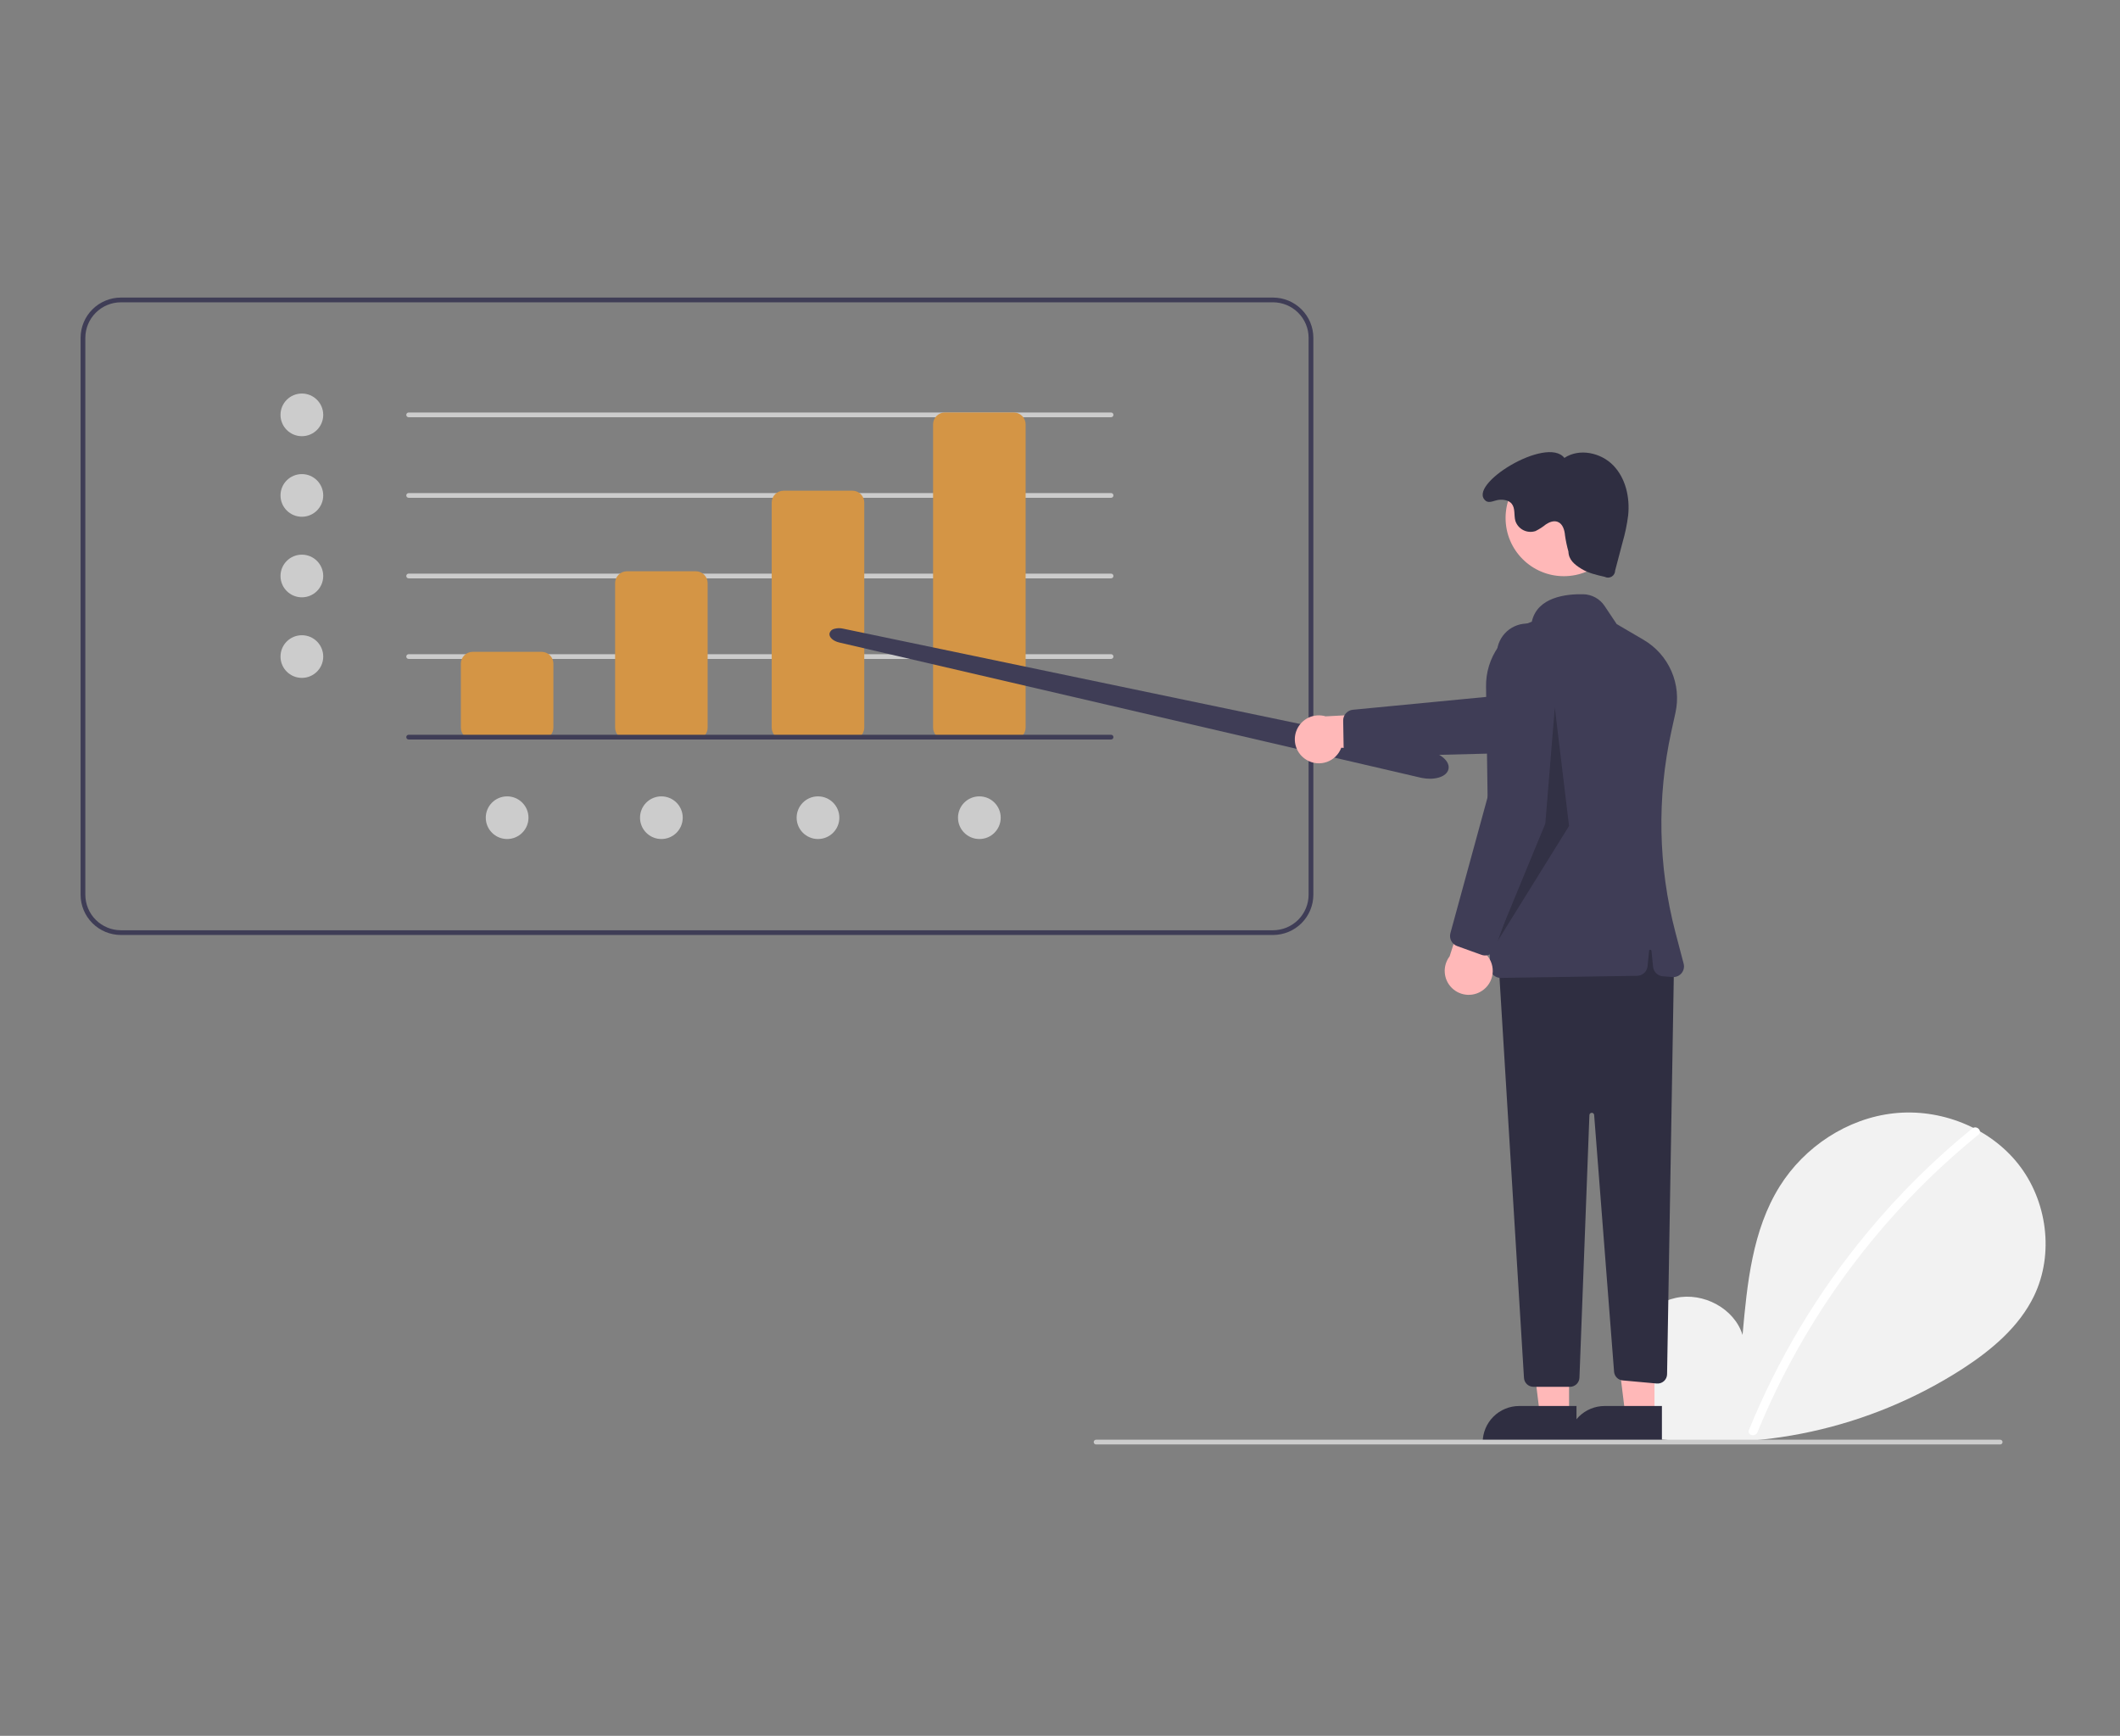 <?xml version="1.0" encoding="UTF-8"?> <svg xmlns="http://www.w3.org/2000/svg" width="342" height="280" viewBox="0 0 342 280" fill="none"><rect x="0" y="0" width="342" height="280" fill="#808080" stroke="none"/><path d="M205.364 150.82H19.508C17.782 150.818 16.128 150.133 14.908 148.915C13.688 147.697 13.002 146.045 13 144.322V54.498C13.002 52.775 13.688 51.123 14.908 49.905C16.128 48.687 17.782 48.002 19.508 48H205.364C207.089 48.002 208.744 48.687 209.964 49.905C211.184 51.123 211.87 52.775 211.872 54.498V144.322C211.87 146.045 211.184 147.697 209.964 148.915C208.744 150.133 207.089 150.818 205.364 150.82ZM19.508 48.764C17.985 48.766 16.526 49.371 15.449 50.446C14.373 51.52 13.767 52.978 13.766 54.498V144.322C13.767 145.842 14.373 147.3 15.449 148.375C16.526 149.449 17.985 150.054 19.508 150.056H205.364C206.886 150.054 208.346 149.449 209.423 148.375C210.499 147.3 211.105 145.842 211.106 144.322V54.498C211.105 52.978 210.499 51.52 209.423 50.446C208.346 49.371 206.886 48.766 205.364 48.764H19.508Z" fill="#3F3D56"></path><path d="M48.697 70.361C50.6 70.361 52.143 68.82 52.143 66.921C52.143 65.021 50.6 63.48 48.697 63.48C46.794 63.48 45.252 65.021 45.252 66.921C45.252 68.82 46.794 70.361 48.697 70.361Z" fill="#CCCCCC"></path><path d="M48.697 83.356C50.6 83.356 52.143 81.816 52.143 79.916C52.143 78.016 50.6 76.476 48.697 76.476C46.794 76.476 45.252 78.016 45.252 79.916C45.252 81.816 46.794 83.356 48.697 83.356Z" fill="#CCCCCC"></path><path d="M48.697 96.352C50.6 96.352 52.143 94.812 52.143 92.912C52.143 91.012 50.6 89.472 48.697 89.472C46.794 89.472 45.252 91.012 45.252 92.912C45.252 94.812 46.794 96.352 48.697 96.352Z" fill="#CCCCCC"></path><path d="M48.697 109.348C50.6 109.348 52.143 107.808 52.143 105.908C52.143 104.008 50.6 102.468 48.697 102.468C46.794 102.468 45.252 104.008 45.252 105.908C45.252 107.808 46.794 109.348 48.697 109.348Z" fill="#CCCCCC"></path><path d="M106.693 135.34C108.596 135.34 110.139 133.799 110.139 131.9C110.139 130 108.596 128.459 106.693 128.459C104.791 128.459 103.248 130 103.248 131.9C103.248 133.799 104.791 135.34 106.693 135.34Z" fill="#CCCCCC"></path><path d="M81.811 135.34C83.713 135.34 85.256 133.799 85.256 131.9C85.256 130 83.713 128.459 81.811 128.459C79.908 128.459 78.365 130 78.365 131.9C78.365 133.799 79.908 135.34 81.811 135.34Z" fill="#CCCCCC"></path><path d="M157.99 135.34C159.893 135.34 161.436 133.799 161.436 131.9C161.436 130 159.893 128.459 157.99 128.459C156.087 128.459 154.545 130 154.545 131.9C154.545 133.799 156.087 135.34 157.99 135.34Z" fill="#CCCCCC"></path><path d="M131.959 135.34C133.862 135.34 135.404 133.799 135.404 131.9C135.404 130 133.862 128.459 131.959 128.459C130.056 128.459 128.514 130 128.514 131.9C128.514 133.799 130.056 135.34 131.959 135.34Z" fill="#CCCCCC"></path><path d="M179.237 67.302H65.924C65.822 67.302 65.725 67.262 65.653 67.191C65.581 67.119 65.541 67.022 65.541 66.92C65.541 66.819 65.581 66.722 65.653 66.65C65.725 66.578 65.822 66.538 65.924 66.538H179.237C179.338 66.538 179.436 66.578 179.508 66.65C179.579 66.722 179.62 66.819 179.62 66.92C179.62 67.022 179.579 67.119 179.508 67.191C179.436 67.262 179.338 67.302 179.237 67.302Z" fill="#CCCCCC"></path><path d="M179.237 80.299H65.924C65.822 80.299 65.725 80.258 65.653 80.187C65.581 80.115 65.541 80.018 65.541 79.916C65.541 79.815 65.581 79.718 65.653 79.646C65.725 79.575 65.822 79.534 65.924 79.534H179.237C179.338 79.534 179.436 79.575 179.508 79.646C179.579 79.718 179.62 79.815 179.62 79.916C179.62 80.018 179.579 80.115 179.508 80.187C179.436 80.258 179.338 80.299 179.237 80.299Z" fill="#CCCCCC"></path><path d="M179.237 93.294H65.924C65.822 93.294 65.725 93.254 65.653 93.182C65.581 93.111 65.541 93.013 65.541 92.912C65.541 92.811 65.581 92.713 65.653 92.642C65.725 92.57 65.822 92.53 65.924 92.53H179.237C179.338 92.53 179.436 92.57 179.508 92.642C179.579 92.713 179.62 92.811 179.62 92.912C179.62 93.013 179.579 93.111 179.508 93.182C179.436 93.254 179.338 93.294 179.237 93.294Z" fill="#CCCCCC"></path><path d="M179.237 106.29H65.924C65.822 106.29 65.725 106.25 65.653 106.178C65.581 106.107 65.541 106.009 65.541 105.908C65.541 105.807 65.581 105.71 65.653 105.638C65.725 105.566 65.822 105.526 65.924 105.526H179.237C179.338 105.526 179.436 105.566 179.508 105.638C179.579 105.71 179.62 105.807 179.62 105.908C179.62 106.009 179.579 106.107 179.508 106.178C179.436 106.25 179.338 106.29 179.237 106.29Z" fill="#CCCCCC"></path><path d="M87.361 119.286H76.26C75.752 119.286 75.266 119.084 74.907 118.726C74.548 118.367 74.346 117.882 74.346 117.375V107.055C74.346 106.548 74.548 106.062 74.907 105.704C75.266 105.346 75.752 105.144 76.26 105.144H87.361C87.869 105.144 88.355 105.346 88.714 105.704C89.073 106.062 89.275 106.548 89.275 107.055V117.375C89.275 117.882 89.073 118.367 88.714 118.726C88.355 119.084 87.869 119.286 87.361 119.286Z" fill="#D49545"></path><path d="M112.244 119.286H101.143C100.635 119.286 100.149 119.084 99.79 118.726C99.431 118.368 99.229 117.882 99.228 117.375V94.059C99.229 93.552 99.431 93.067 99.79 92.708C100.149 92.35 100.635 92.148 101.143 92.148H112.244C112.752 92.148 113.238 92.35 113.597 92.708C113.956 93.067 114.158 93.552 114.158 94.059V117.375C114.158 117.882 113.956 118.368 113.597 118.726C113.238 119.084 112.752 119.286 112.244 119.286Z" fill="#D49545"></path><path d="M137.51 119.286H126.408C125.901 119.286 125.414 119.084 125.055 118.726C124.697 118.367 124.495 117.882 124.494 117.375V81.063C124.495 80.556 124.697 80.071 125.055 79.712C125.414 79.354 125.901 79.152 126.408 79.152H137.51C138.017 79.152 138.504 79.354 138.863 79.712C139.221 80.071 139.423 80.556 139.424 81.063V117.375C139.423 117.882 139.221 118.367 138.863 118.726C138.504 119.084 138.017 119.286 137.51 119.286Z" fill="#D49545"></path><path d="M163.541 119.286H152.439C151.932 119.285 151.445 119.084 151.087 118.726C150.728 118.367 150.526 117.882 150.525 117.375V68.449C150.526 67.943 150.728 67.457 151.087 67.099C151.445 66.74 151.932 66.539 152.439 66.538H163.541C164.049 66.539 164.535 66.74 164.894 67.099C165.253 67.457 165.455 67.943 165.455 68.449V117.375C165.455 117.882 165.253 118.367 164.894 118.726C164.535 119.084 164.049 119.285 163.541 119.286Z" fill="#D49545"></path><path d="M266.978 230.838C263.536 227.934 261.445 223.346 261.993 218.879C262.542 214.413 265.938 210.306 270.344 209.358C274.749 208.409 279.771 211.035 281.11 215.332C281.846 207.047 282.695 198.416 287.106 191.36C291.1 184.972 298.019 180.401 305.517 179.583C313.015 178.766 320.909 181.854 325.585 187.763C330.261 193.672 331.406 202.263 328.131 209.047C325.719 214.044 321.274 217.764 316.617 220.789C301.567 230.484 283.518 234.427 265.789 231.892L266.978 230.838Z" fill="#F2F2F2"></path><path d="M318.171 182.025C311.985 187.057 306.309 192.684 301.226 198.826C293.272 208.405 286.836 219.145 282.141 230.671C281.797 231.512 283.165 231.878 283.505 231.046C291.186 212.314 303.449 195.803 319.171 183.024C319.877 182.45 318.871 181.456 318.171 182.025Z" fill="white"></path><path d="M230.672 125.615C230.237 125.614 229.803 125.571 229.376 125.485C229.298 125.47 229.22 125.453 229.142 125.435L135.392 103.641C134.374 103.404 133.697 102.764 133.819 102.152C133.87 101.972 133.97 101.81 134.108 101.683C134.245 101.556 134.415 101.47 134.599 101.433C135.052 101.308 135.528 101.298 135.986 101.402L230.318 121.073C232.442 121.515 233.917 122.817 233.675 124.035C233.548 124.673 232.986 125.168 232.091 125.428C231.629 125.556 231.152 125.619 230.672 125.615Z" fill="#3F3D56"></path><path d="M210.812 122.599C211.297 122.884 211.839 123.059 212.399 123.112C212.959 123.165 213.524 123.095 214.054 122.907C214.584 122.718 215.067 122.416 215.467 122.021C215.868 121.626 216.176 121.148 216.372 120.621L230.049 120.906L226.26 114.9L213.853 115.551C212.945 115.281 211.969 115.354 211.111 115.755C210.253 116.156 209.572 116.857 209.197 117.726C208.822 118.595 208.779 119.571 209.077 120.469C209.374 121.367 209.992 122.125 210.812 122.599Z" fill="#FFB8B8"></path><path d="M216.753 120.418L216.682 116.232C216.677 115.8 216.833 115.382 217.122 115.06C217.41 114.737 217.808 114.535 218.239 114.491L242.816 112.123L263.293 105.419C263.911 105.217 264.563 105.139 265.211 105.191C265.86 105.242 266.491 105.422 267.07 105.72C267.648 106.017 268.161 106.426 268.579 106.924C268.998 107.421 269.313 107.996 269.506 108.616C269.7 109.236 269.768 109.888 269.707 110.535C269.646 111.182 269.457 111.81 269.151 112.382C268.845 112.955 268.427 113.462 267.923 113.872C267.419 114.283 266.838 114.589 266.215 114.773L243.55 121.474L218.519 122.109C218.14 122.118 217.769 122.002 217.463 121.781C217.157 121.559 216.932 121.242 216.823 120.88C216.779 120.73 216.755 120.575 216.753 120.418Z" fill="#3F3D56"></path><path d="M253.123 228.33L248.43 228.329L246.197 210.254L253.124 210.255L253.123 228.33Z" fill="#FFB8B8"></path><path d="M254.32 232.872L239.188 232.872V232.68C239.187 231.908 239.34 231.143 239.636 230.43C239.932 229.716 240.366 229.068 240.913 228.522C241.46 227.976 242.109 227.542 242.824 227.247C243.538 226.951 244.304 226.799 245.078 226.799H245.078L254.321 226.8L254.32 232.872Z" fill="#2F2E41"></path><path d="M266.904 228.33L262.211 228.329L259.979 210.254L266.905 210.255L266.904 228.33Z" fill="#FFB8B8"></path><path d="M268.102 232.872L252.969 232.872V232.68C252.969 231.908 253.121 231.143 253.417 230.43C253.713 229.716 254.147 229.068 254.694 228.522C255.241 227.976 255.89 227.542 256.605 227.247C257.319 226.951 258.085 226.799 258.859 226.799H258.859L268.102 226.8L268.102 232.872Z" fill="#2F2E41"></path><path d="M270.055 155.283L268.934 221.674C268.931 221.884 268.884 222.091 268.796 222.283C268.709 222.474 268.583 222.645 268.426 222.786C268.269 222.926 268.085 223.033 267.885 223.099C267.686 223.165 267.474 223.19 267.264 223.171L261.773 222.672C261.412 222.64 261.075 222.481 260.821 222.224C260.567 221.966 260.412 221.628 260.384 221.268L257.169 179.855C257.162 179.758 257.117 179.667 257.045 179.601C256.972 179.536 256.878 179.5 256.78 179.502C256.682 179.504 256.589 179.543 256.519 179.612C256.45 179.68 256.409 179.772 256.405 179.87L254.798 222.231C254.783 222.626 254.615 223 254.33 223.274C254.045 223.549 253.664 223.702 253.268 223.702H247.378C246.988 223.702 246.613 223.553 246.329 223.287C246.045 223.02 245.873 222.655 245.85 222.266L241.727 154.9L266.227 148.785L270.055 155.283Z" fill="#2F2E41"></path><path d="M252.283 92.942C257.476 92.942 261.685 88.739 261.685 83.554C261.685 78.369 257.476 74.166 252.283 74.166C247.09 74.166 242.881 78.369 242.881 83.554C242.881 88.739 247.09 92.942 252.283 92.942Z" fill="#FFB8B8"></path><path d="M240.887 157.257C240.724 157.1 240.594 156.913 240.504 156.705C240.414 156.497 240.367 156.274 240.364 156.048L239.73 110.775C239.692 108.472 240.386 106.217 241.712 104.332C243.038 102.447 244.929 101.031 247.111 100.286C247.992 96.296 252.681 95.796 255.414 95.856C256.096 95.871 256.764 96.049 257.363 96.377C257.961 96.704 258.471 97.171 258.85 97.738L260.81 100.672L265.128 103.199C267.126 104.364 268.703 106.132 269.629 108.249C270.556 110.367 270.786 112.723 270.284 114.978L269.62 117.998C267.279 128.685 267.501 139.773 270.27 150.358L271.607 155.45C271.677 155.716 271.682 155.994 271.622 156.261C271.563 156.529 271.44 156.779 271.264 156.989C271.088 157.2 270.864 157.365 270.611 157.472C270.358 157.578 270.083 157.623 269.809 157.602L268.255 157.482C267.852 157.452 267.472 157.28 267.183 156.998C266.893 156.716 266.713 156.341 266.673 155.939L266.416 153.371C266.411 153.324 266.389 153.28 266.354 153.249C266.319 153.217 266.273 153.199 266.226 153.199C266.178 153.199 266.132 153.217 266.097 153.249C266.062 153.28 266.04 153.324 266.035 153.371L265.786 155.857C265.744 156.277 265.549 156.667 265.238 156.952C264.927 157.238 264.521 157.399 264.099 157.406L242.113 157.743C242.104 157.743 242.095 157.744 242.086 157.744C241.638 157.745 241.207 157.57 240.887 157.257Z" fill="#3F3D56"></path><path d="M253.019 88.965C253.058 90.292 253.98 91.06 255.113 91.755C256.246 92.45 257.57 92.752 258.868 93.043C259.042 93.135 259.237 93.181 259.435 93.176C259.632 93.171 259.824 93.116 259.994 93.015C260.163 92.914 260.304 92.771 260.402 92.6C260.5 92.43 260.553 92.236 260.554 92.039L261.744 87.52C262.165 86.076 262.472 84.602 262.66 83.11C262.947 80.24 262.266 77.152 260.259 75.077C258.253 73.002 254.773 72.265 252.369 73.864C249.515 70.225 236.473 78.264 239.69 80.795C240.263 81.245 241.138 80.675 241.864 80.62C242.591 80.565 243.405 80.692 243.866 81.255C244.469 81.991 244.207 83.086 244.455 84.004C244.558 84.327 244.724 84.626 244.943 84.885C245.162 85.143 245.43 85.356 245.732 85.51C246.034 85.665 246.364 85.758 246.702 85.785C247.04 85.811 247.38 85.771 247.703 85.666C248.303 85.37 248.868 85.008 249.387 84.585C249.944 84.214 250.648 83.94 251.276 84.174C252.103 84.482 252.396 85.493 252.471 86.371C252.597 87.247 252.78 88.113 253.019 88.965Z" fill="#2F2E41"></path><path d="M322.671 233H176.818C176.717 233 176.619 232.96 176.548 232.888C176.476 232.816 176.436 232.719 176.436 232.618C176.436 232.516 176.476 232.419 176.548 232.347C176.619 232.276 176.717 232.235 176.818 232.235H322.671C322.772 232.235 322.869 232.276 322.941 232.347C323.013 232.419 323.053 232.516 323.053 232.618C323.053 232.719 323.013 232.816 322.941 232.888C322.869 232.96 322.772 233 322.671 233Z" fill="#CCCCCC"></path><path opacity="0.2" d="M250.822 114.126L249.291 132.855L241.252 152.349L253.119 133.238L250.822 114.126Z" fill="black"></path><path d="M239.374 159.608C239.812 159.257 240.169 158.813 240.417 158.309C240.666 157.805 240.801 157.252 240.812 156.69C240.824 156.129 240.712 155.571 240.484 155.057C240.257 154.543 239.919 154.085 239.495 153.716L244.617 141.05L237.649 142.455L233.853 154.267C233.279 155.02 233.001 155.956 233.071 156.9C233.142 157.843 233.557 158.728 234.238 159.386C234.918 160.044 235.817 160.431 236.763 160.472C237.71 160.513 238.639 160.205 239.374 159.608Z" fill="#FFB8B8"></path><path d="M239.001 154.023L235.057 152.603C234.65 152.455 234.314 152.16 234.115 151.776C233.915 151.393 233.867 150.949 233.979 150.532L240.486 126.749L241.478 105.256C241.508 104.607 241.666 103.97 241.945 103.384C242.223 102.797 242.616 102.271 243.1 101.837C243.583 101.402 244.149 101.069 244.763 100.855C245.377 100.641 246.028 100.551 246.677 100.59C247.326 100.629 247.961 100.797 248.545 101.084C249.128 101.37 249.649 101.77 250.077 102.259C250.505 102.748 250.831 103.318 251.036 103.934C251.241 104.55 251.322 105.201 251.273 105.849L249.501 129.384L241.211 152.974C241.085 153.331 240.845 153.636 240.529 153.843C240.212 154.05 239.836 154.148 239.459 154.121C239.302 154.109 239.148 154.076 239.001 154.023Z" fill="#3F3D56"></path><path d="M179.237 119.286H65.924C65.822 119.286 65.725 119.246 65.653 119.174C65.581 119.102 65.541 119.005 65.541 118.904C65.541 118.802 65.581 118.705 65.653 118.633C65.725 118.562 65.822 118.521 65.924 118.521H179.237C179.338 118.521 179.436 118.562 179.508 118.633C179.579 118.705 179.62 118.802 179.62 118.904C179.62 119.005 179.579 119.102 179.508 119.174C179.436 119.246 179.338 119.286 179.237 119.286Z" fill="#3F3D56"></path></svg> 